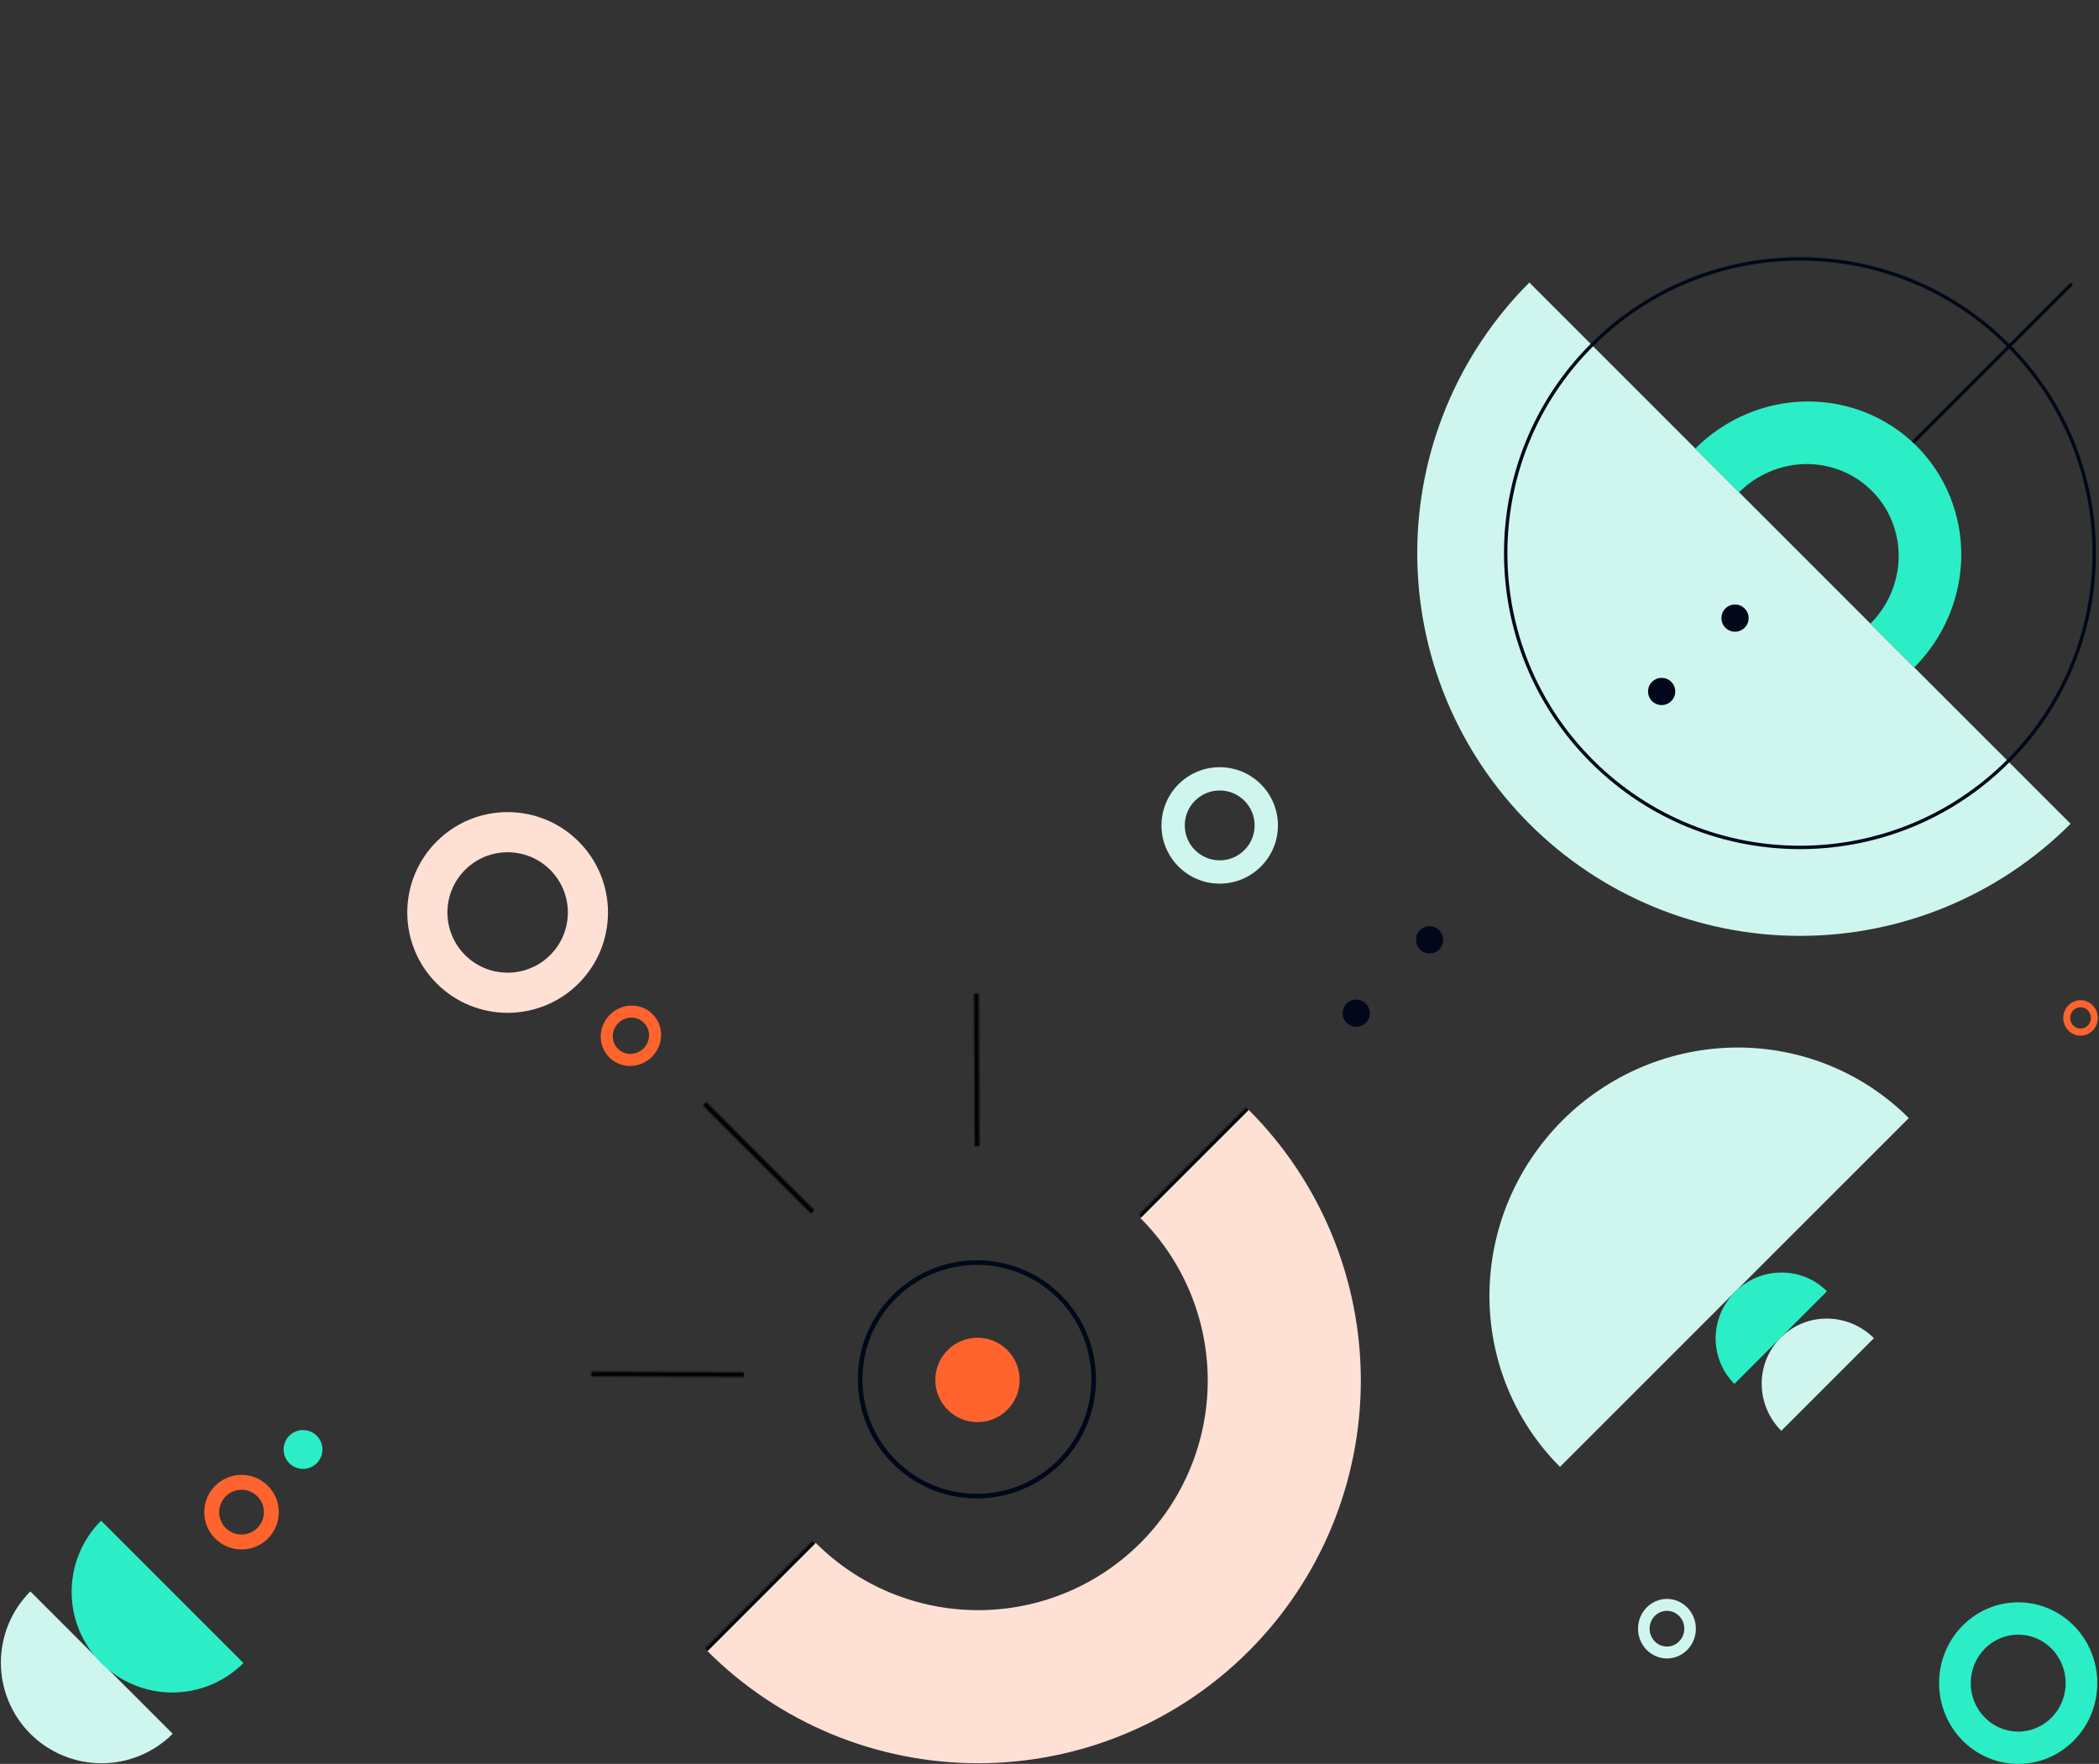 <svg xmlns="http://www.w3.org/2000/svg" width="1234" height="1037" viewBox="0 0 1234 1037" fill="none"><rect x="0" y="0" width="1234" height="1037" fill="#333333" stroke="none"/><path d="M1217.3 484.297C1196.4 505.19 1171.6 521.764 1144.3 533.071C1117 544.378 1087.75 550.198 1058.2 550.198C1028.65 550.198 999.393 544.378 972.094 533.071C944.796 521.764 919.992 505.19 899.099 484.297C878.206 463.404 861.632 438.6 850.325 411.302C839.018 384.004 833.198 354.746 833.198 325.198C833.198 295.651 839.018 266.393 850.325 239.094C861.632 211.796 878.206 186.992 899.099 166.099L1217.3 484.297Z" fill="#CFF6EE"></path><path fill-rule="evenodd" clip-rule="evenodd" d="M1099.63 366.634C1104.82 361.453 1108.95 355.323 1111.79 348.596C1114.64 341.869 1116.15 334.675 1116.23 327.426C1116.31 320.177 1114.96 313.015 1112.25 306.348C1109.55 299.681 1105.55 293.64 1100.48 288.57C1095.41 283.5 1089.37 279.5 1082.7 276.799C1076.04 274.097 1068.88 272.748 1061.63 272.826C1054.38 272.905 1047.18 274.411 1040.46 277.258C1033.73 280.105 1027.6 284.237 1022.42 289.418L996.68 263.68C1005.32 255.044 1015.53 248.157 1026.74 243.412C1037.96 238.667 1049.94 236.158 1062.03 236.026C1074.11 235.895 1086.05 238.145 1097.16 242.647C1108.27 247.149 1118.34 253.815 1126.79 262.265C1135.24 270.716 1141.9 280.784 1146.41 291.896C1150.91 303.007 1153.16 314.945 1153.03 327.026C1152.9 339.108 1150.39 351.097 1145.64 362.309C1140.9 373.522 1134.01 383.737 1125.37 392.373L1099.63 366.634Z" fill="#2BEEC6"></path><path fill-rule="evenodd" clip-rule="evenodd" d="M1123.96 259.437L1217.3 166.099L1218.71 167.513L1125.37 260.851L1123.96 259.437Z" fill="#010819"></path><path fill-rule="evenodd" clip-rule="evenodd" d="M936.576 446.821C1003.75 513.991 1112.65 513.991 1179.82 446.821C1246.99 379.65 1246.99 270.746 1179.82 203.576C1112.65 136.406 1003.75 136.406 936.576 203.576C869.405 270.746 869.405 379.65 936.576 446.821ZM935.161 448.235C1003.11 516.186 1113.28 516.186 1181.23 448.235C1249.19 380.284 1249.19 270.113 1181.23 202.162C1113.28 134.21 1003.11 134.21 935.161 202.162C867.21 270.113 867.21 380.284 935.161 448.235Z" fill="#010819"></path><path d="M1025.67 369.038C1022.55 372.163 1017.48 372.163 1014.36 369.038C1011.23 365.914 1011.23 360.849 1014.36 357.725C1017.48 354.601 1022.55 354.601 1025.67 357.725C1028.8 360.849 1028.8 365.914 1025.67 369.038Z" fill="#010819"></path><path d="M982.538 412.172C979.413 415.296 974.348 415.296 971.224 412.172C968.1 409.048 968.1 403.982 971.224 400.858C974.348 397.734 979.413 397.734 982.538 400.858C985.662 403.982 985.662 409.048 982.538 412.172Z" fill="#010819"></path><path d="M101.534 1019.28C96.038 1024.78 89.515 1029.14 82.335 1032.11C75.155 1035.08 67.46 1036.62 59.689 1036.62C51.918 1036.62 44.223 1035.08 37.043 1032.11C29.863 1029.14 23.34 1024.78 17.845 1019.28C12.349 1013.79 7.99 1007.26 5.017 1000.08C2.043 992.904 0.512 985.209 0.512 977.438C0.512 969.667 2.043 961.972 5.017 954.792C7.99 947.612 12.349 941.089 17.845 935.593L101.534 1019.28Z" fill="#CFF6EE"></path><path d="M143.127 977.689C137.632 983.184 131.108 987.543 123.928 990.517C116.749 993.491 109.054 995.022 101.282 995.022C93.511 995.022 85.816 993.491 78.636 990.517C71.457 987.543 64.933 983.184 59.438 977.689C53.943 972.194 49.584 965.671 46.61 958.491C43.636 951.311 42.105 943.616 42.105 935.845C42.105 928.073 43.636 920.378 46.61 913.199C49.584 906.019 53.943 899.495 59.438 894L143.127 977.689Z" fill="#2BEEC6"></path><path d="M846.104 558.169C842.98 561.293 837.915 561.293 834.791 558.169C831.666 555.045 831.666 549.979 834.791 546.855C837.915 543.731 842.98 543.731 846.104 546.855C849.229 549.979 849.229 555.045 846.104 558.169Z" fill="#010819"></path><path d="M802.971 601.302C799.847 604.426 794.781 604.426 791.657 601.302C788.533 598.178 788.533 593.113 791.657 589.988C794.781 586.864 799.847 586.864 802.971 589.988C806.095 593.113 806.095 598.178 802.971 601.302Z" fill="#010819"></path><path fill-rule="evenodd" clip-rule="evenodd" d="M621.913 763.312C595.655 737.054 553.047 737.028 526.744 763.33C500.441 789.633 500.468 832.242 526.726 858.499C552.983 884.757 595.592 884.783 621.895 858.481C648.197 832.178 648.171 789.569 621.913 763.312ZM623.817 761.408C596.48 734.071 552.159 734.071 524.822 761.408C497.485 788.745 497.485 833.066 524.822 860.403C552.159 887.74 596.48 887.74 623.817 860.403C651.154 833.066 651.154 788.745 623.817 761.408Z" fill="#010819"></path><path d="M549.868 811.26C549.868 797.56 560.974 786.454 574.674 786.454C588.374 786.454 599.481 797.56 599.481 811.26C599.481 824.961 588.374 836.067 574.674 836.067C560.974 836.067 549.868 824.961 549.868 811.26Z" fill="#FF632E"></path><path fill-rule="evenodd" clip-rule="evenodd" d="M479.567 907.072C492.103 919.608 506.985 929.552 523.364 936.336C539.743 943.121 557.298 946.612 575.027 946.612C592.755 946.612 610.31 943.121 626.689 936.336C643.068 929.552 657.95 919.608 670.486 907.072C683.022 894.536 692.966 879.654 699.75 863.275C706.535 846.896 710.027 829.341 710.027 811.612C710.027 793.884 706.535 776.329 699.75 759.95C692.966 743.571 683.022 728.689 670.486 716.153L734.126 652.513C755.019 673.407 771.592 698.21 782.899 725.509C794.207 752.807 800.027 782.065 800.027 811.612C800.027 841.16 794.207 870.418 782.899 897.716C771.592 925.014 755.019 949.818 734.126 970.711C713.232 991.605 688.429 1008.18 661.13 1019.49C633.832 1030.79 604.574 1036.61 575.027 1036.61C545.479 1036.61 516.221 1030.79 488.923 1019.49C461.624 1008.18 436.821 991.605 415.927 970.711L479.567 907.072Z" fill="#FFE0D5"></path><g clip-path="url(#clip0_1932_11816)"><mask id="mask0_1932_11816" style="mask-type:alpha" maskUnits="userSpaceOnUse" x="347" y="584" width="453" height="453"><mask id="mask1_1932_11816" style="mask-type:alpha" maskUnits="userSpaceOnUse" x="323" y="560" width="501" height="501"><path fill-rule="evenodd" clip-rule="evenodd" d="M751.17 987.756L395.982 632.568L397.899 630.651L753.087 985.839L751.17 987.756Z" fill="black"></path><path fill-rule="evenodd" clip-rule="evenodd" d="M823.731 811.162L323.575 809.006L323.563 806.296L823.719 808.452L823.731 811.162Z" fill="black"></path><path fill-rule="evenodd" clip-rule="evenodd" d="M574.731 1060.16L572.575 560.006L575.285 560.018L577.441 1060.17L574.731 1060.16Z" fill="black"></path><path fill-rule="evenodd" clip-rule="evenodd" d="M397.506 986.231L749.645 634.092L751.561 636.008L399.422 988.147L397.506 986.231Z" fill="black"></path></mask><g mask="url(#mask1_1932_11816)"><path d="M413.099 649.685C500.967 561.817 644.046 562.434 732.674 651.063C821.303 739.692 821.92 882.77 734.052 970.638C646.184 1058.51 503.105 1057.89 414.476 969.261C325.848 880.632 325.231 737.553 413.099 649.685Z" fill="#C4C4C4"></path></g></mask><g mask="url(#mask0_1932_11816)"><path fill-rule="evenodd" clip-rule="evenodd" d="M366.229 602.815C479.871 489.173 664.837 489.888 779.362 604.412C893.887 718.937 894.602 903.903 780.959 1017.55C667.317 1131.19 482.35 1130.47 367.826 1015.95C253.301 901.424 252.586 716.458 366.229 602.815ZM669.619 714.155C616.174 660.71 529.857 660.377 476.824 713.41C423.79 766.443 424.124 852.761 477.569 906.205C531.014 959.65 617.331 959.984 670.364 906.951C723.398 853.917 723.064 767.6 669.619 714.155Z" fill="black"></path></g></g><path fill-rule="evenodd" clip-rule="evenodd" d="M323.47 561.47C309.645 575.295 287.231 575.295 273.407 561.47C259.582 547.646 259.582 525.232 273.407 511.407C287.231 497.582 309.645 497.582 323.47 511.407C337.295 525.232 337.295 547.646 323.47 561.47ZM340.158 578.158C317.117 601.199 279.76 601.199 256.719 578.158C233.678 555.117 233.678 517.76 256.719 494.719C279.76 471.678 317.117 471.678 340.158 494.719C363.199 517.76 363.199 555.117 340.158 578.158Z" fill="#FFE0D5"></path><path fill-rule="evenodd" clip-rule="evenodd" d="M151.3 898.3C146.164 903.436 137.836 903.436 132.7 898.3C127.564 893.164 127.564 884.836 132.7 879.7C137.836 874.564 146.164 874.564 151.3 879.7C156.436 884.836 156.436 893.164 151.3 898.3ZM157.5 904.5C148.94 913.06 135.06 913.06 126.5 904.5C117.94 895.94 117.94 882.06 126.5 873.5C135.06 864.94 148.94 864.94 157.5 873.5C166.06 882.06 166.06 895.94 157.5 904.5Z" fill="#FF632E"></path><path d="M186.223 860.223C181.763 864.682 174.533 864.682 170.074 860.223C165.615 855.763 165.615 848.534 170.074 844.074C174.533 839.615 181.763 839.615 186.223 844.074C190.682 848.534 190.682 855.763 186.223 860.223Z" fill="#2BEEC6"></path><path fill-rule="evenodd" clip-rule="evenodd" d="M378.342 616.342C374.124 620.56 367.381 620.654 363.28 616.554C359.18 612.453 359.275 605.71 363.492 601.493C367.71 597.275 374.453 597.18 378.554 601.28C382.654 605.381 382.559 612.124 378.342 616.342ZM383.291 621.292C376.262 628.321 365.023 628.479 358.189 621.645C351.355 614.811 351.513 603.572 358.543 596.543C365.572 589.513 376.811 589.355 383.645 596.189C390.479 603.023 390.321 614.262 383.291 621.292Z" fill="#FF632E"></path><path fill-rule="evenodd" clip-rule="evenodd" d="M696.524 485.26C696.524 473.918 705.719 464.723 717.062 464.723C728.404 464.723 737.599 473.918 737.599 485.26C737.599 496.603 728.404 505.798 717.062 505.798C705.719 505.798 696.524 496.603 696.524 485.26ZM682.832 485.26C682.832 466.356 698.157 451.031 717.062 451.031C735.966 451.031 751.291 466.356 751.291 485.26C751.291 504.164 735.966 519.489 717.062 519.489C698.157 519.489 682.832 504.164 682.832 485.26Z" fill="#CFF6EE"></path><path fill-rule="evenodd" clip-rule="evenodd" d="M1158.6 989.5C1158.6 973.76 1171.09 961 1186.5 961C1201.91 961 1214.4 973.76 1214.4 989.5C1214.4 1005.24 1201.91 1018 1186.5 1018C1171.09 1018 1158.6 1005.24 1158.6 989.5ZM1140 989.5C1140 963.266 1160.82 942 1186.5 942C1212.18 942 1233 963.266 1233 989.5C1233 1015.73 1212.18 1037 1186.5 1037C1160.82 1037 1140 1015.73 1140 989.5Z" fill="#2BEEC6"></path><path fill-rule="evenodd" clip-rule="evenodd" d="M969.8 957.5C969.8 951.701 974.367 947 980 947C985.633 947 990.2 951.701 990.2 957.5C990.2 963.299 985.633 968 980 968C974.367 968 969.8 963.299 969.8 957.5ZM963 957.5C963 947.835 970.611 940 980 940C989.389 940 997 947.835 997 957.5C997 967.165 989.389 975 980 975C970.611 975 963 967.165 963 957.5Z" fill="#CFF6EE"></path><path fill-rule="evenodd" clip-rule="evenodd" d="M1217.06 598.443C1217.06 594.982 1219.79 592.177 1223.15 592.177C1226.52 592.177 1229.24 594.982 1229.24 598.443C1229.24 601.903 1226.52 604.709 1223.15 604.709C1219.79 604.709 1217.06 601.903 1217.06 598.443ZM1213 598.443C1213 592.676 1217.55 588 1223.15 588C1228.76 588 1233.31 592.676 1233.31 598.443C1233.31 604.21 1228.76 608.886 1223.15 608.886C1217.55 608.886 1213 604.21 1213 598.443Z" fill="#FF632E"></path><path d="M917.116 862.375C903.838 849.097 893.341 833.296 886.225 815.875C879.11 798.455 875.515 779.755 875.647 760.845C875.778 741.935 879.633 723.184 886.991 705.662C894.349 688.141 905.066 672.193 918.531 658.729C931.995 645.264 947.943 634.547 965.464 627.189C982.985 619.831 1001.74 615.976 1020.65 615.845C1039.56 615.714 1058.26 619.308 1075.68 626.424C1093.1 633.539 1108.9 644.036 1122.18 657.315L917.116 862.375Z" fill="#CFF6EE"></path><path d="M1019.65 813.585C1016.12 810.057 1013.33 805.858 1011.44 801.23C1009.54 796.602 1008.59 791.635 1008.62 786.612C1008.65 781.589 1009.68 776.608 1011.63 771.955C1013.58 767.302 1016.43 763.067 1020 759.492C1023.58 755.917 1027.81 753.072 1032.46 751.119C1037.12 749.166 1042.1 748.145 1047.12 748.112C1052.14 748.079 1057.11 749.036 1061.74 750.928C1066.37 752.82 1070.57 755.61 1074.09 759.138L1019.65 813.585Z" fill="#2BEEC6"></path><path d="M1047.22 841.163C1043.6 837.541 1040.72 833.251 1038.74 828.537C1036.77 823.823 1035.73 818.778 1035.7 813.689C1035.66 808.6 1036.63 803.568 1038.55 798.879C1040.47 794.19 1043.3 789.937 1046.87 786.362C1050.45 782.787 1054.7 779.96 1059.39 778.043C1064.08 776.126 1069.11 775.156 1074.2 775.189C1079.29 775.222 1084.33 776.257 1089.05 778.234C1093.76 780.212 1098.05 783.094 1101.67 786.715L1047.22 841.163Z" fill="#CFF6EE"></path><defs><clipPath id="clip0_1932_11816"><rect width="229" height="450" fill="white" transform="translate(415.927 970.711) rotate(-135)"></rect></clipPath></defs></svg>